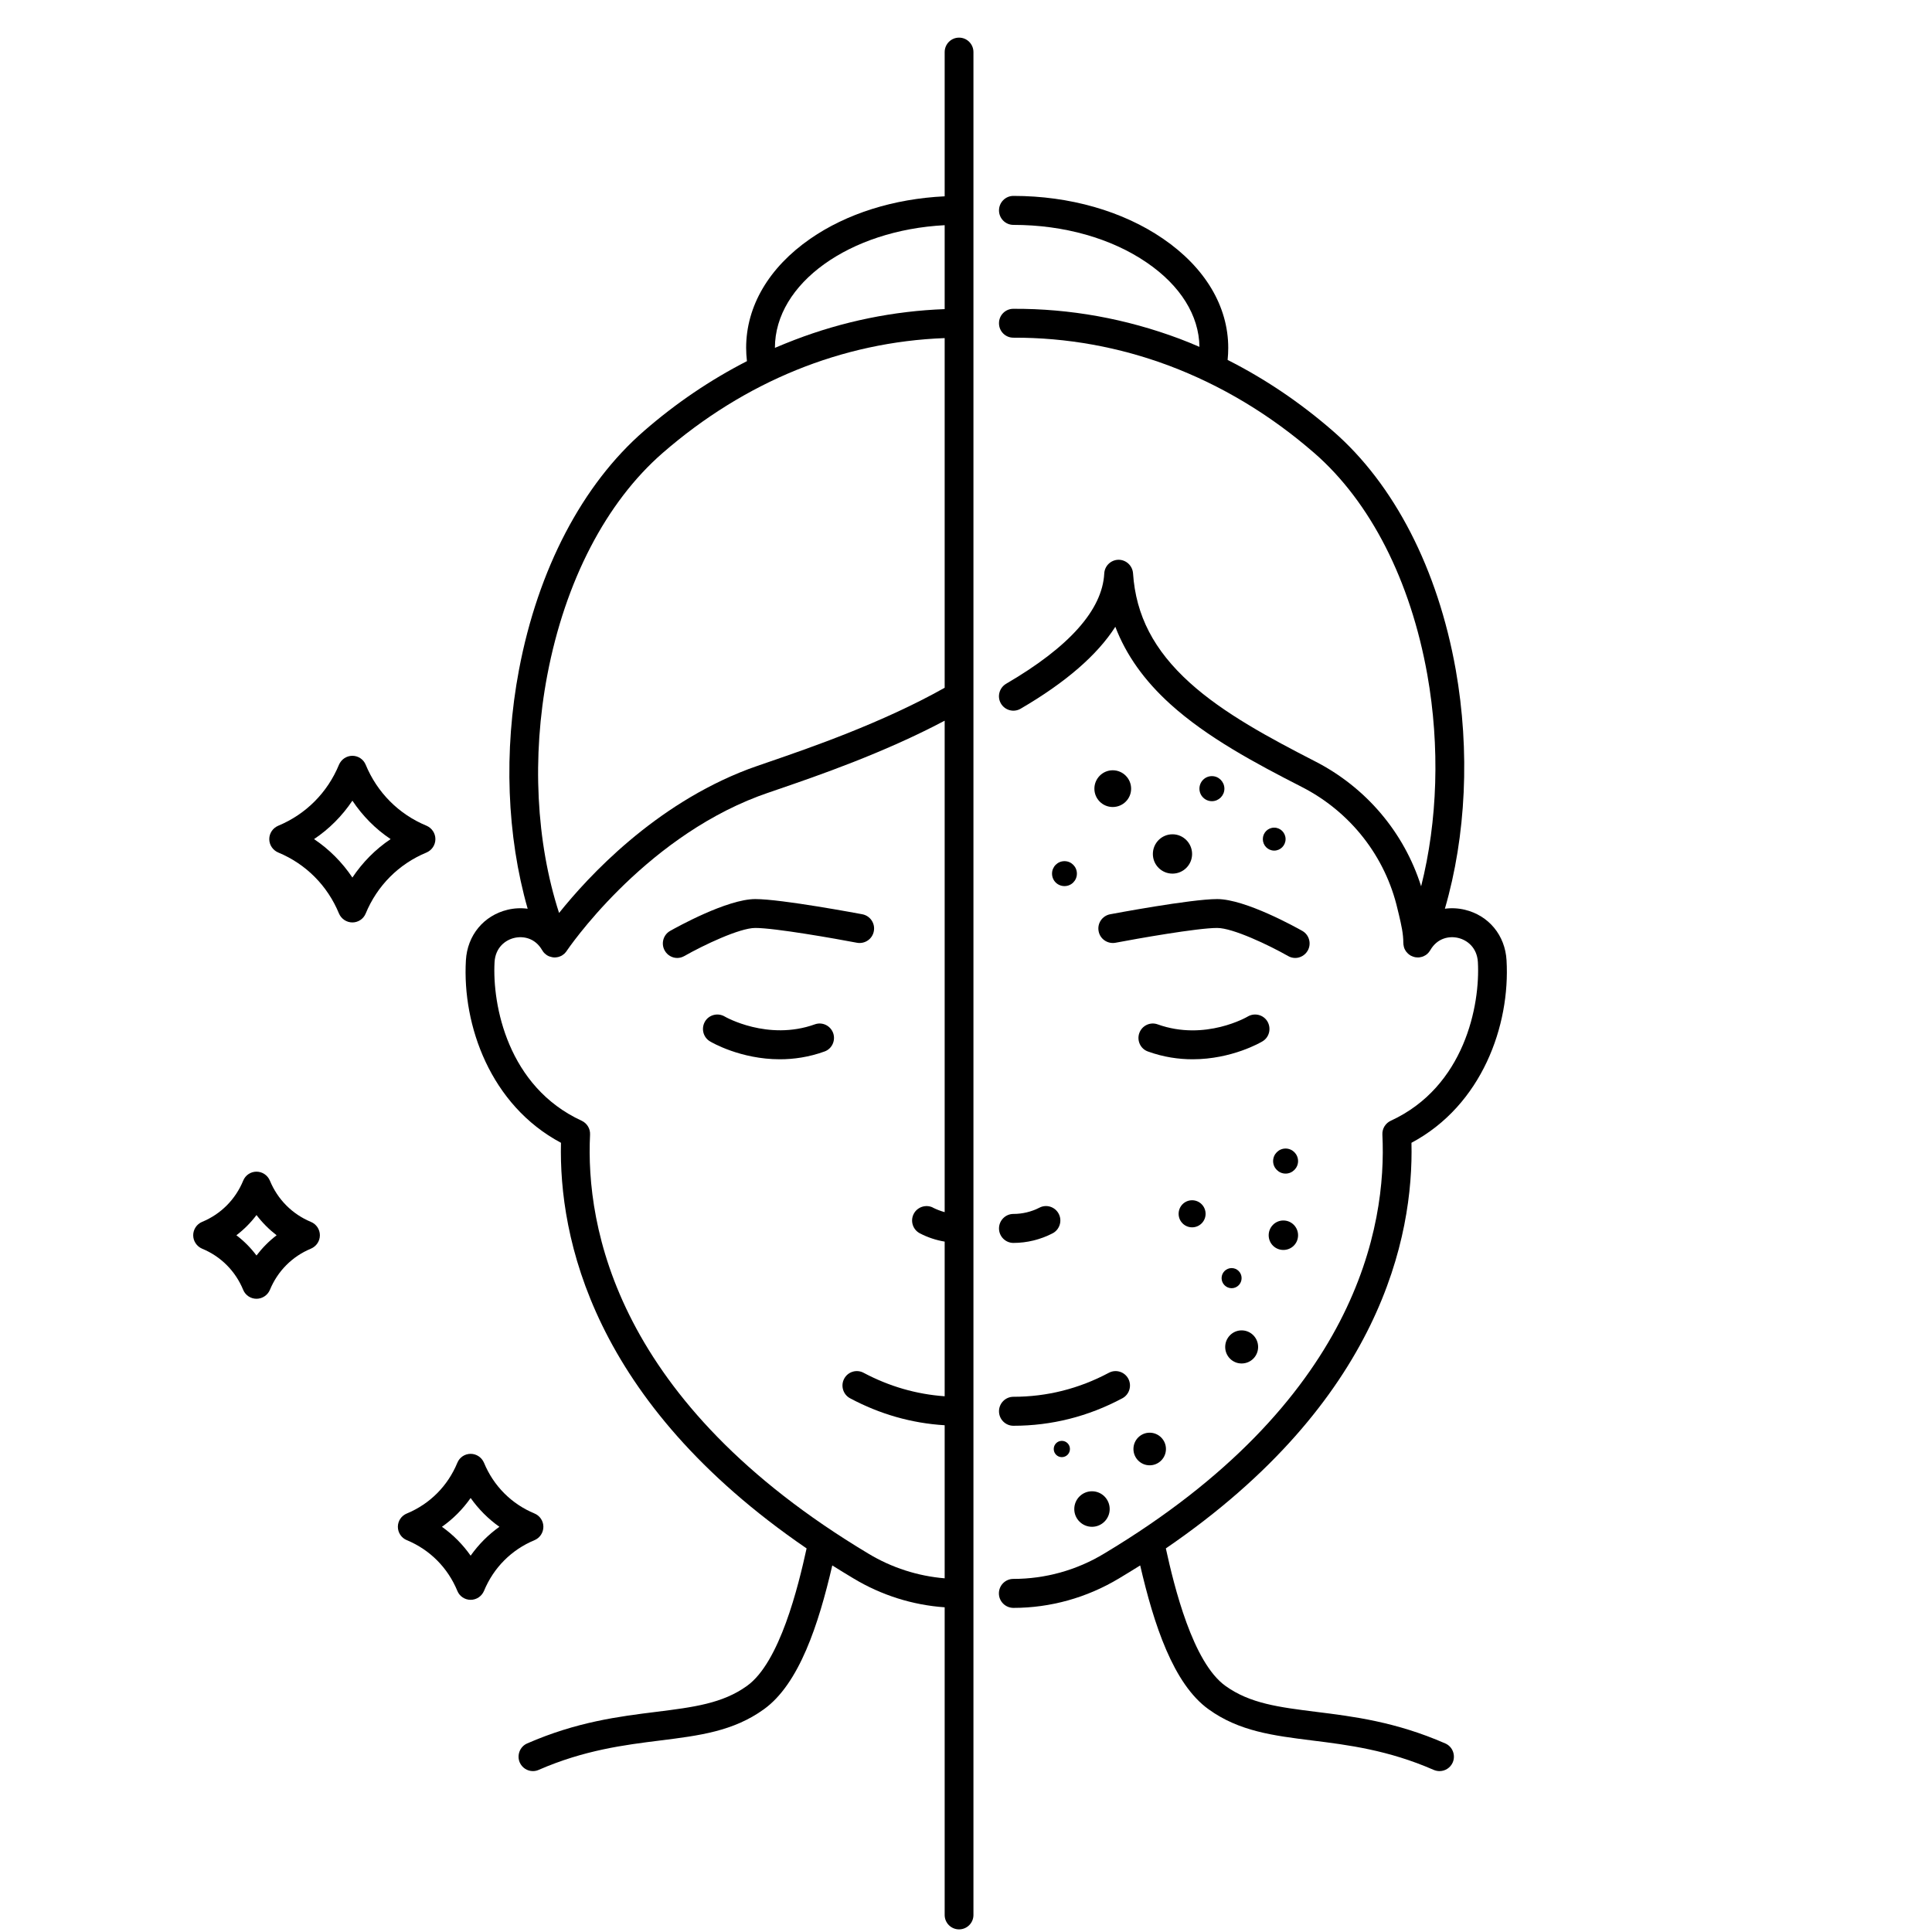 <svg version="1.0" preserveAspectRatio="xMidYMid meet" height="100" viewBox="0 0 75 75" zoomAndPan="magnify" width="100" xmlns:xlink="http://www.w3.org/1999/xlink" xmlns="http://www.w3.org/2000/svg"><defs><clipPath id="d48fa99ac7"><path clip-rule="nonzero" d="M 18.012 1.461 L 37.844 1.461 L 37.844 74.898 L 18.012 74.898 Z M 18.012 1.461"></path></clipPath><clipPath id="e11f3fca5b"><path clip-rule="nonzero" d="M 38.738 7.594 L 58.496 7.594 L 58.496 68.785 L 38.738 68.785 Z M 38.738 7.594"></path></clipPath><clipPath id="e1dcaa9918"><path clip-rule="nonzero" d="M 7.5 45 L 13 45 L 13 51 L 7.5 51 Z M 7.5 45"></path></clipPath></defs><path fill-rule="nonzero" fill-opacity="1" d="M 31.629 39.766 C 29.809 40.418 28.156 39.477 28.133 39.461 C 27.867 39.305 27.523 39.391 27.367 39.656 C 27.211 39.926 27.297 40.27 27.562 40.426 C 27.625 40.465 28.75 41.121 30.273 41.121 C 30.812 41.121 31.398 41.039 32.004 40.82 C 32.297 40.719 32.445 40.395 32.344 40.105 C 32.238 39.812 31.918 39.66 31.629 39.766" fill="#000000"></path><path fill-rule="nonzero" fill-opacity="1" d="M 49.203 39.656 C 49.047 39.391 48.703 39.305 48.438 39.461 C 48.422 39.473 46.785 40.426 44.941 39.766 C 44.652 39.66 44.332 39.812 44.227 40.105 C 44.125 40.395 44.273 40.719 44.566 40.82 C 45.172 41.039 45.758 41.121 46.297 41.121 C 47.82 41.121 48.945 40.465 49.008 40.426 C 49.273 40.27 49.359 39.926 49.203 39.656" fill="#000000"></path><path fill-rule="nonzero" fill-opacity="1" d="M 40.348 46.883 C 40.035 47.043 39.688 47.125 39.34 47.125 C 39.031 47.125 38.781 47.379 38.781 47.688 C 38.781 47.996 39.031 48.25 39.34 48.25 C 39.867 48.25 40.391 48.121 40.859 47.879 C 41.133 47.738 41.242 47.398 41.102 47.125 C 40.961 46.848 40.621 46.738 40.348 46.883" fill="#000000"></path><path fill-rule="nonzero" fill-opacity="1" d="M 38.781 54.785 C 38.781 55.094 39.031 55.348 39.34 55.348 C 40.824 55.348 42.246 54.988 43.57 54.281 C 43.84 54.137 43.945 53.797 43.801 53.523 C 43.656 53.25 43.316 53.145 43.043 53.293 C 41.883 53.91 40.641 54.223 39.34 54.223 C 39.031 54.223 38.781 54.477 38.781 54.785" fill="#000000"></path><g clip-path="url(#d48fa99ac7)"><path fill-rule="nonzero" fill-opacity="1" d="M 33.711 60.312 C 23.895 54.434 22.73 47.598 22.906 44.047 C 22.918 43.816 22.789 43.605 22.582 43.508 C 19.711 42.188 19.105 39.012 19.199 37.344 C 19.234 36.781 19.617 36.492 19.965 36.41 C 20.309 36.328 20.773 36.41 21.047 36.887 C 21.051 36.887 21.051 36.891 21.051 36.891 C 21.062 36.91 21.074 36.926 21.086 36.945 C 21.09 36.949 21.094 36.953 21.098 36.961 C 21.109 36.973 21.121 36.988 21.133 37 C 21.137 37.004 21.141 37.008 21.145 37.012 C 21.16 37.027 21.18 37.043 21.199 37.055 C 21.199 37.055 21.199 37.055 21.199 37.059 C 21.215 37.07 21.234 37.082 21.254 37.094 C 21.258 37.094 21.266 37.098 21.27 37.102 C 21.285 37.109 21.301 37.117 21.316 37.125 C 21.324 37.125 21.328 37.129 21.332 37.129 C 21.352 37.137 21.375 37.145 21.395 37.148 C 21.402 37.152 21.406 37.152 21.414 37.152 C 21.43 37.156 21.449 37.16 21.465 37.164 C 21.469 37.164 21.473 37.164 21.477 37.164 C 21.48 37.164 21.48 37.164 21.484 37.164 C 21.496 37.164 21.504 37.168 21.516 37.168 C 21.52 37.168 21.527 37.168 21.531 37.168 C 21.535 37.168 21.535 37.168 21.539 37.168 C 21.582 37.168 21.621 37.16 21.664 37.152 C 21.668 37.148 21.676 37.148 21.68 37.148 C 21.695 37.145 21.711 37.137 21.723 37.133 C 21.73 37.129 21.738 37.129 21.746 37.125 C 21.758 37.121 21.77 37.113 21.781 37.109 C 21.789 37.105 21.797 37.102 21.805 37.098 C 21.805 37.094 21.809 37.094 21.812 37.094 C 21.82 37.086 21.832 37.078 21.84 37.074 C 21.848 37.07 21.852 37.066 21.855 37.062 C 21.875 37.051 21.891 37.039 21.906 37.023 C 21.906 37.023 21.91 37.02 21.91 37.02 C 21.926 37.008 21.938 36.992 21.949 36.977 C 21.953 36.973 21.957 36.969 21.961 36.965 C 21.973 36.953 21.98 36.938 21.992 36.926 C 21.992 36.922 21.996 36.922 21.996 36.918 C 22.027 36.875 24.883 32.637 29.441 30.91 C 29.617 30.844 29.887 30.75 30.23 30.633 C 31.699 30.129 34.293 29.238 36.672 27.977 L 36.672 47.055 C 36.516 47.012 36.363 46.953 36.219 46.883 L 36.219 46.879 C 35.945 46.742 35.609 46.852 35.469 47.125 C 35.328 47.402 35.438 47.738 35.711 47.879 C 36.012 48.035 36.34 48.145 36.672 48.199 L 36.672 54.203 C 35.574 54.125 34.52 53.82 33.527 53.293 C 33.254 53.145 32.914 53.25 32.77 53.523 C 32.625 53.797 32.73 54.137 33 54.281 C 34.156 54.898 35.387 55.25 36.672 55.328 L 36.672 61.27 C 35.633 61.184 34.617 60.859 33.711 60.312 Z M 21.246 26.207 C 21.941 22.555 23.531 19.492 25.727 17.582 C 28.918 14.809 32.691 13.273 36.672 13.125 L 36.672 26.699 C 34.242 28.066 31.414 29.039 29.871 29.57 C 29.516 29.691 29.238 29.789 29.047 29.859 C 25.402 31.242 22.832 34.031 21.703 35.441 C 20.812 32.691 20.641 29.387 21.246 26.207 Z M 30.082 13.504 C 30.082 10.996 32.988 8.934 36.672 8.742 L 36.672 12 C 34.688 12.074 32.727 12.473 30.844 13.195 C 30.59 13.293 30.336 13.395 30.082 13.504 Z M 37.789 54.777 L 37.789 2.023 C 37.789 1.711 37.539 1.461 37.23 1.461 C 36.922 1.461 36.672 1.711 36.672 2.023 L 36.672 7.621 C 34.703 7.715 32.867 8.289 31.453 9.27 C 29.848 10.383 28.965 11.887 28.965 13.504 C 28.965 13.676 28.977 13.848 28.996 14.02 C 27.578 14.746 26.238 15.652 24.996 16.734 C 22.609 18.809 20.887 22.098 20.148 25.996 C 19.547 29.164 19.676 32.457 20.484 35.277 C 20.23 35.242 19.969 35.254 19.707 35.316 C 18.777 35.539 18.141 36.309 18.086 37.281 C 17.941 39.797 19.035 42.902 21.777 44.363 C 21.691 48.004 22.965 54.398 31.312 60.109 C 30.988 61.59 30.27 64.535 29 65.445 C 28.047 66.133 26.914 66.273 25.484 66.453 C 24.031 66.633 22.387 66.84 20.465 67.68 C 20.184 67.801 20.055 68.133 20.176 68.418 C 20.27 68.629 20.473 68.754 20.688 68.754 C 20.766 68.754 20.84 68.738 20.91 68.707 C 22.684 67.934 24.246 67.738 25.625 67.566 C 27.148 67.375 28.465 67.211 29.652 66.355 C 31.023 65.371 31.777 63.062 32.309 60.77 C 32.578 60.938 32.855 61.109 33.137 61.277 C 34.215 61.926 35.43 62.309 36.672 62.395 L 36.672 74.34 C 36.672 74.648 36.922 74.898 37.23 74.898 C 37.539 74.898 37.789 74.648 37.789 74.34 L 37.789 54.793 C 37.789 54.789 37.789 54.789 37.789 54.785 C 37.789 54.781 37.789 54.781 37.789 54.777" fill="#000000"></path></g><path fill-rule="nonzero" fill-opacity="1" d="M 33.27 36.598 C 33.574 36.652 33.867 36.453 33.922 36.148 C 33.98 35.844 33.781 35.551 33.477 35.492 C 33.348 35.469 30.344 34.902 29.32 34.902 C 28.223 34.902 26.238 36.012 26.016 36.137 C 25.746 36.289 25.652 36.633 25.805 36.902 C 25.906 37.082 26.094 37.188 26.289 37.188 C 26.383 37.188 26.477 37.164 26.566 37.113 C 27.309 36.691 28.711 36.023 29.32 36.023 C 30.086 36.023 32.43 36.438 33.27 36.598" fill="#000000"></path><path fill-rule="nonzero" fill-opacity="1" d="M 42.648 36.148 C 42.703 36.453 42.996 36.652 43.301 36.598 C 44.141 36.438 46.484 36.023 47.25 36.023 C 47.859 36.023 49.262 36.691 50.004 37.113 C 50.09 37.164 50.188 37.188 50.281 37.188 C 50.473 37.188 50.664 37.082 50.766 36.902 C 50.918 36.633 50.824 36.289 50.555 36.137 C 50.332 36.012 48.348 34.902 47.25 34.902 C 46.227 34.902 43.219 35.469 43.094 35.492 C 42.789 35.551 42.59 35.844 42.648 36.148" fill="#000000"></path><g clip-path="url(#e11f3fca5b)"><path fill-rule="nonzero" fill-opacity="1" d="M 56.105 67.68 C 54.184 66.84 52.539 66.633 51.086 66.453 C 49.656 66.273 48.523 66.133 47.57 65.445 C 46.301 64.535 45.582 61.59 45.258 60.109 C 53.605 54.398 54.879 48.004 54.793 44.363 C 57.535 42.902 58.629 39.797 58.484 37.281 C 58.43 36.309 57.793 35.539 56.863 35.316 C 56.602 35.254 56.34 35.242 56.09 35.277 C 56.914 32.449 57.07 29.156 56.512 26 C 55.816 22.09 54.125 18.801 51.746 16.734 L 51.715 16.707 C 50.453 15.613 49.094 14.699 47.656 13.973 C 47.672 13.816 47.68 13.66 47.68 13.504 C 47.68 11.891 46.781 10.383 45.148 9.266 C 43.586 8.195 41.523 7.605 39.34 7.605 C 39.031 7.605 38.781 7.859 38.781 8.168 C 38.781 8.477 39.031 8.73 39.34 8.73 C 41.301 8.73 43.141 9.25 44.52 10.195 C 45.824 11.086 46.547 12.246 46.562 13.465 C 46.309 13.355 46.051 13.25 45.793 13.152 C 43.707 12.371 41.535 11.977 39.336 11.988 C 39.027 11.988 38.777 12.242 38.781 12.551 C 38.781 12.863 39.035 13.113 39.344 13.109 C 41.406 13.102 43.445 13.469 45.402 14.203 C 47.41 14.961 49.289 16.086 50.984 17.555 L 51.016 17.582 C 53.199 19.48 54.758 22.539 55.41 26.199 C 55.902 28.98 55.809 31.871 55.168 34.406 C 54.504 32.309 53.027 30.562 51.035 29.547 C 49.309 28.66 47.508 27.699 46.188 26.504 C 44.797 25.246 44.094 23.898 43.984 22.254 C 43.961 21.957 43.715 21.73 43.422 21.73 C 43.125 21.734 42.883 21.965 42.867 22.262 C 42.793 23.672 41.512 25.113 39.059 26.543 C 38.793 26.699 38.699 27.043 38.855 27.309 C 39.012 27.578 39.355 27.668 39.621 27.512 C 41.371 26.492 42.598 25.426 43.297 24.332 C 43.715 25.426 44.422 26.422 45.438 27.34 C 46.859 28.625 48.734 29.629 50.531 30.547 C 52.422 31.512 53.781 33.246 54.254 35.297 C 54.27 35.371 54.289 35.449 54.309 35.523 C 54.398 35.906 54.477 36.238 54.477 36.605 C 54.477 36.613 54.48 36.621 54.48 36.625 C 54.48 36.633 54.48 36.645 54.48 36.652 C 54.48 36.66 54.484 36.672 54.484 36.684 C 54.484 36.688 54.484 36.695 54.488 36.699 C 54.492 36.734 54.5 36.77 54.512 36.801 C 54.516 36.805 54.516 36.809 54.516 36.812 C 54.523 36.824 54.527 36.836 54.531 36.848 C 54.535 36.855 54.539 36.859 54.543 36.867 C 54.547 36.875 54.551 36.883 54.555 36.891 C 54.562 36.898 54.566 36.906 54.57 36.914 C 54.574 36.918 54.578 36.926 54.582 36.934 C 54.59 36.941 54.594 36.949 54.598 36.953 C 54.605 36.961 54.609 36.969 54.617 36.973 C 54.621 36.98 54.629 36.988 54.633 36.992 C 54.641 37 54.645 37.008 54.652 37.012 C 54.66 37.02 54.664 37.023 54.668 37.027 C 54.684 37.039 54.695 37.051 54.711 37.062 C 54.727 37.07 54.738 37.082 54.754 37.09 C 54.754 37.09 54.758 37.09 54.758 37.094 C 54.762 37.094 54.766 37.094 54.766 37.098 C 54.777 37.102 54.789 37.109 54.801 37.113 C 54.809 37.117 54.812 37.121 54.82 37.121 C 54.828 37.125 54.84 37.129 54.848 37.133 C 54.855 37.137 54.863 37.141 54.871 37.141 C 54.879 37.145 54.887 37.148 54.898 37.148 C 54.906 37.152 54.914 37.152 54.922 37.156 C 54.926 37.156 54.93 37.156 54.93 37.156 C 54.934 37.156 54.938 37.16 54.945 37.16 C 54.957 37.16 54.965 37.164 54.977 37.164 C 54.984 37.164 54.992 37.164 55 37.164 C 55.012 37.168 55.02 37.168 55.031 37.168 C 55.035 37.168 55.035 37.168 55.039 37.168 C 55.043 37.168 55.043 37.168 55.047 37.168 C 55.07 37.168 55.09 37.164 55.113 37.164 C 55.117 37.16 55.121 37.16 55.125 37.16 C 55.148 37.156 55.172 37.152 55.195 37.145 C 55.199 37.145 55.203 37.141 55.211 37.141 C 55.23 37.133 55.25 37.125 55.273 37.117 C 55.273 37.113 55.277 37.113 55.277 37.113 C 55.301 37.102 55.32 37.09 55.344 37.078 C 55.348 37.074 55.352 37.07 55.355 37.07 C 55.375 37.055 55.391 37.043 55.41 37.027 C 55.41 37.023 55.41 37.023 55.414 37.023 C 55.43 37.004 55.449 36.988 55.465 36.969 C 55.469 36.965 55.473 36.961 55.477 36.953 C 55.488 36.938 55.5 36.922 55.512 36.902 C 55.516 36.898 55.516 36.895 55.52 36.891 C 55.52 36.891 55.52 36.891 55.523 36.887 C 55.797 36.41 56.262 36.328 56.605 36.41 C 56.953 36.492 57.336 36.781 57.371 37.344 C 57.465 39.012 56.859 42.188 53.988 43.508 C 53.781 43.605 53.652 43.816 53.664 44.047 C 53.84 47.598 52.676 54.434 42.859 60.312 C 41.793 60.957 40.574 61.293 39.34 61.293 C 39.34 61.293 39.336 61.293 39.336 61.293 C 39.027 61.293 38.777 61.547 38.777 61.855 C 38.777 62.164 39.027 62.414 39.336 62.418 C 39.336 62.418 39.34 62.418 39.34 62.418 C 40.777 62.418 42.191 62.023 43.434 61.277 C 43.715 61.109 43.992 60.938 44.262 60.77 C 44.793 63.062 45.547 65.371 46.918 66.355 C 48.105 67.211 49.422 67.375 50.945 67.566 C 52.324 67.738 53.887 67.934 55.656 68.707 C 55.73 68.738 55.805 68.754 55.883 68.754 C 56.098 68.754 56.301 68.629 56.395 68.418 C 56.516 68.133 56.387 67.801 56.105 67.68" fill="#000000"></path></g><path fill-rule="nonzero" fill-opacity="1" d="M 43.195 29.902 C 42.805 29.902 42.484 30.223 42.484 30.617 C 42.484 31.012 42.805 31.328 43.195 31.328 C 43.59 31.328 43.91 31.012 43.91 30.617 C 43.91 30.223 43.59 29.902 43.195 29.902" fill="#000000"></path><path fill-rule="nonzero" fill-opacity="1" d="M 47.531 30.617 C 47.531 30.348 47.312 30.129 47.047 30.129 C 46.777 30.129 46.562 30.348 46.562 30.617 C 46.562 30.883 46.777 31.102 47.047 31.102 C 47.312 31.102 47.531 30.883 47.531 30.617" fill="#000000"></path><path fill-rule="nonzero" fill-opacity="1" d="M 49.906 44.586 C 49.641 44.586 49.422 44.805 49.422 45.074 C 49.422 45.34 49.641 45.559 49.906 45.559 C 50.172 45.559 50.391 45.34 50.391 45.074 C 50.391 44.805 50.172 44.586 49.906 44.586" fill="#000000"></path><path fill-rule="nonzero" fill-opacity="1" d="M 48.199 49.617 C 48.199 49.402 48.027 49.227 47.812 49.227 C 47.598 49.227 47.422 49.402 47.422 49.617 C 47.422 49.832 47.598 50.008 47.812 50.008 C 48.027 50.008 48.199 49.832 48.199 49.617" fill="#000000"></path><path fill-rule="nonzero" fill-opacity="1" d="M 45.754 47.121 C 45.754 47.41 45.988 47.645 46.277 47.645 C 46.566 47.645 46.801 47.41 46.801 47.121 C 46.801 46.828 46.566 46.594 46.277 46.594 C 45.988 46.594 45.754 46.828 45.754 47.121" fill="#000000"></path><path fill-rule="nonzero" fill-opacity="1" d="M 49.82 48.523 C 50.137 48.523 50.391 48.27 50.391 47.953 C 50.391 47.637 50.137 47.379 49.82 47.379 C 49.504 47.379 49.25 47.637 49.25 47.953 C 49.25 48.27 49.504 48.523 49.82 48.523" fill="#000000"></path><path fill-rule="nonzero" fill-opacity="1" d="M 48.199 52.93 C 48.555 52.93 48.84 52.645 48.84 52.289 C 48.84 51.934 48.555 51.645 48.199 51.645 C 47.848 51.645 47.562 51.934 47.562 52.289 C 47.562 52.645 47.848 52.93 48.199 52.93" fill="#000000"></path><path fill-rule="nonzero" fill-opacity="1" d="M 41.324 33.43 C 41.055 33.43 40.84 33.648 40.84 33.914 C 40.84 34.184 41.055 34.398 41.324 34.398 C 41.59 34.398 41.805 34.184 41.805 33.914 C 41.805 33.648 41.59 33.43 41.324 33.43" fill="#000000"></path><path fill-rule="nonzero" fill-opacity="1" d="M 46.277 33.152 C 46.277 32.73 45.934 32.387 45.516 32.387 C 45.094 32.387 44.754 32.73 44.754 33.152 C 44.754 33.574 45.094 33.914 45.516 33.914 C 45.934 33.914 46.277 33.574 46.277 33.152" fill="#000000"></path><path fill-rule="nonzero" fill-opacity="1" d="M 49.906 32.574 C 49.906 32.328 49.707 32.129 49.465 32.129 C 49.219 32.129 49.023 32.328 49.023 32.574 C 49.023 32.82 49.219 33.02 49.465 33.02 C 49.707 33.02 49.906 32.82 49.906 32.574" fill="#000000"></path><path fill-rule="nonzero" fill-opacity="1" d="M 44 56.25 C 44 56.598 44.281 56.883 44.629 56.883 C 44.98 56.883 45.262 56.598 45.262 56.25 C 45.262 55.902 44.98 55.617 44.629 55.617 C 44.281 55.617 44 55.902 44 56.25" fill="#000000"></path><path fill-rule="nonzero" fill-opacity="1" d="M 40.906 56.25 C 40.906 56.426 41.047 56.566 41.219 56.566 C 41.395 56.566 41.535 56.426 41.535 56.25 C 41.535 56.074 41.395 55.934 41.219 55.934 C 41.047 55.934 40.906 56.074 40.906 56.25" fill="#000000"></path><path fill-rule="nonzero" fill-opacity="1" d="M 41.703 58.582 C 41.703 58.961 42.012 59.27 42.391 59.27 C 42.77 59.27 43.078 58.961 43.078 58.582 C 43.078 58.199 42.77 57.891 42.391 57.891 C 42.012 57.891 41.703 58.199 41.703 58.582" fill="#000000"></path><path fill-rule="nonzero" fill-opacity="1" d="M 13.68 34.066 C 13.285 33.477 12.781 32.969 12.191 32.574 C 12.781 32.18 13.285 31.672 13.68 31.082 C 14.074 31.672 14.574 32.18 15.164 32.574 C 14.574 32.969 14.074 33.477 13.68 34.066 Z M 16.902 32.574 C 16.902 32.348 16.766 32.145 16.559 32.055 C 15.48 31.609 14.641 30.766 14.195 29.684 C 14.109 29.477 13.906 29.34 13.68 29.34 C 13.453 29.34 13.25 29.477 13.16 29.684 C 12.715 30.766 11.875 31.609 10.801 32.055 C 10.59 32.145 10.453 32.348 10.453 32.574 C 10.453 32.801 10.59 33.004 10.801 33.094 C 11.875 33.539 12.715 34.383 13.16 35.465 C 13.25 35.672 13.453 35.809 13.68 35.809 C 13.906 35.809 14.109 35.672 14.195 35.465 C 14.641 34.383 15.48 33.539 16.559 33.094 C 16.766 33.004 16.902 32.801 16.902 32.574" fill="#000000"></path><g clip-path="url(#e1dcaa9918)"><path fill-rule="nonzero" fill-opacity="1" d="M 9.957 48.738 C 9.734 48.441 9.473 48.176 9.176 47.953 C 9.473 47.727 9.734 47.465 9.957 47.168 C 10.184 47.465 10.445 47.727 10.738 47.953 C 10.445 48.176 10.184 48.441 9.957 48.738 Z M 12.07 47.434 C 11.344 47.133 10.777 46.562 10.477 45.832 C 10.387 45.621 10.184 45.484 9.957 45.484 C 9.73 45.484 9.527 45.621 9.441 45.832 C 9.141 46.562 8.574 47.133 7.844 47.434 C 7.637 47.52 7.5 47.727 7.5 47.953 C 7.5 48.18 7.637 48.383 7.844 48.473 C 8.574 48.773 9.141 49.344 9.441 50.074 C 9.527 50.281 9.73 50.418 9.957 50.418 C 10.184 50.418 10.387 50.281 10.477 50.074 C 10.777 49.344 11.344 48.773 12.07 48.473 C 12.281 48.383 12.418 48.18 12.418 47.953 C 12.418 47.727 12.281 47.52 12.07 47.434" fill="#000000"></path></g><path fill-rule="nonzero" fill-opacity="1" d="M 18.27 60.391 C 17.965 59.957 17.59 59.578 17.156 59.27 C 17.59 58.965 17.965 58.586 18.27 58.152 C 18.578 58.586 18.953 58.965 19.387 59.27 C 18.953 59.578 18.578 59.957 18.27 60.391 Z M 21.094 59.27 C 21.094 59.043 20.957 58.84 20.75 58.754 C 19.855 58.383 19.16 57.684 18.789 56.785 C 18.699 56.574 18.496 56.438 18.27 56.438 C 18.043 56.438 17.84 56.574 17.754 56.785 C 17.383 57.684 16.688 58.383 15.793 58.754 C 15.582 58.84 15.445 59.043 15.445 59.27 C 15.445 59.496 15.582 59.703 15.793 59.789 C 16.688 60.16 17.383 60.859 17.754 61.758 C 17.84 61.969 18.043 62.105 18.27 62.105 C 18.496 62.105 18.699 61.969 18.789 61.758 C 19.16 60.859 19.855 60.16 20.75 59.789 C 20.957 59.703 21.094 59.496 21.094 59.27" fill="#000000"></path></svg>